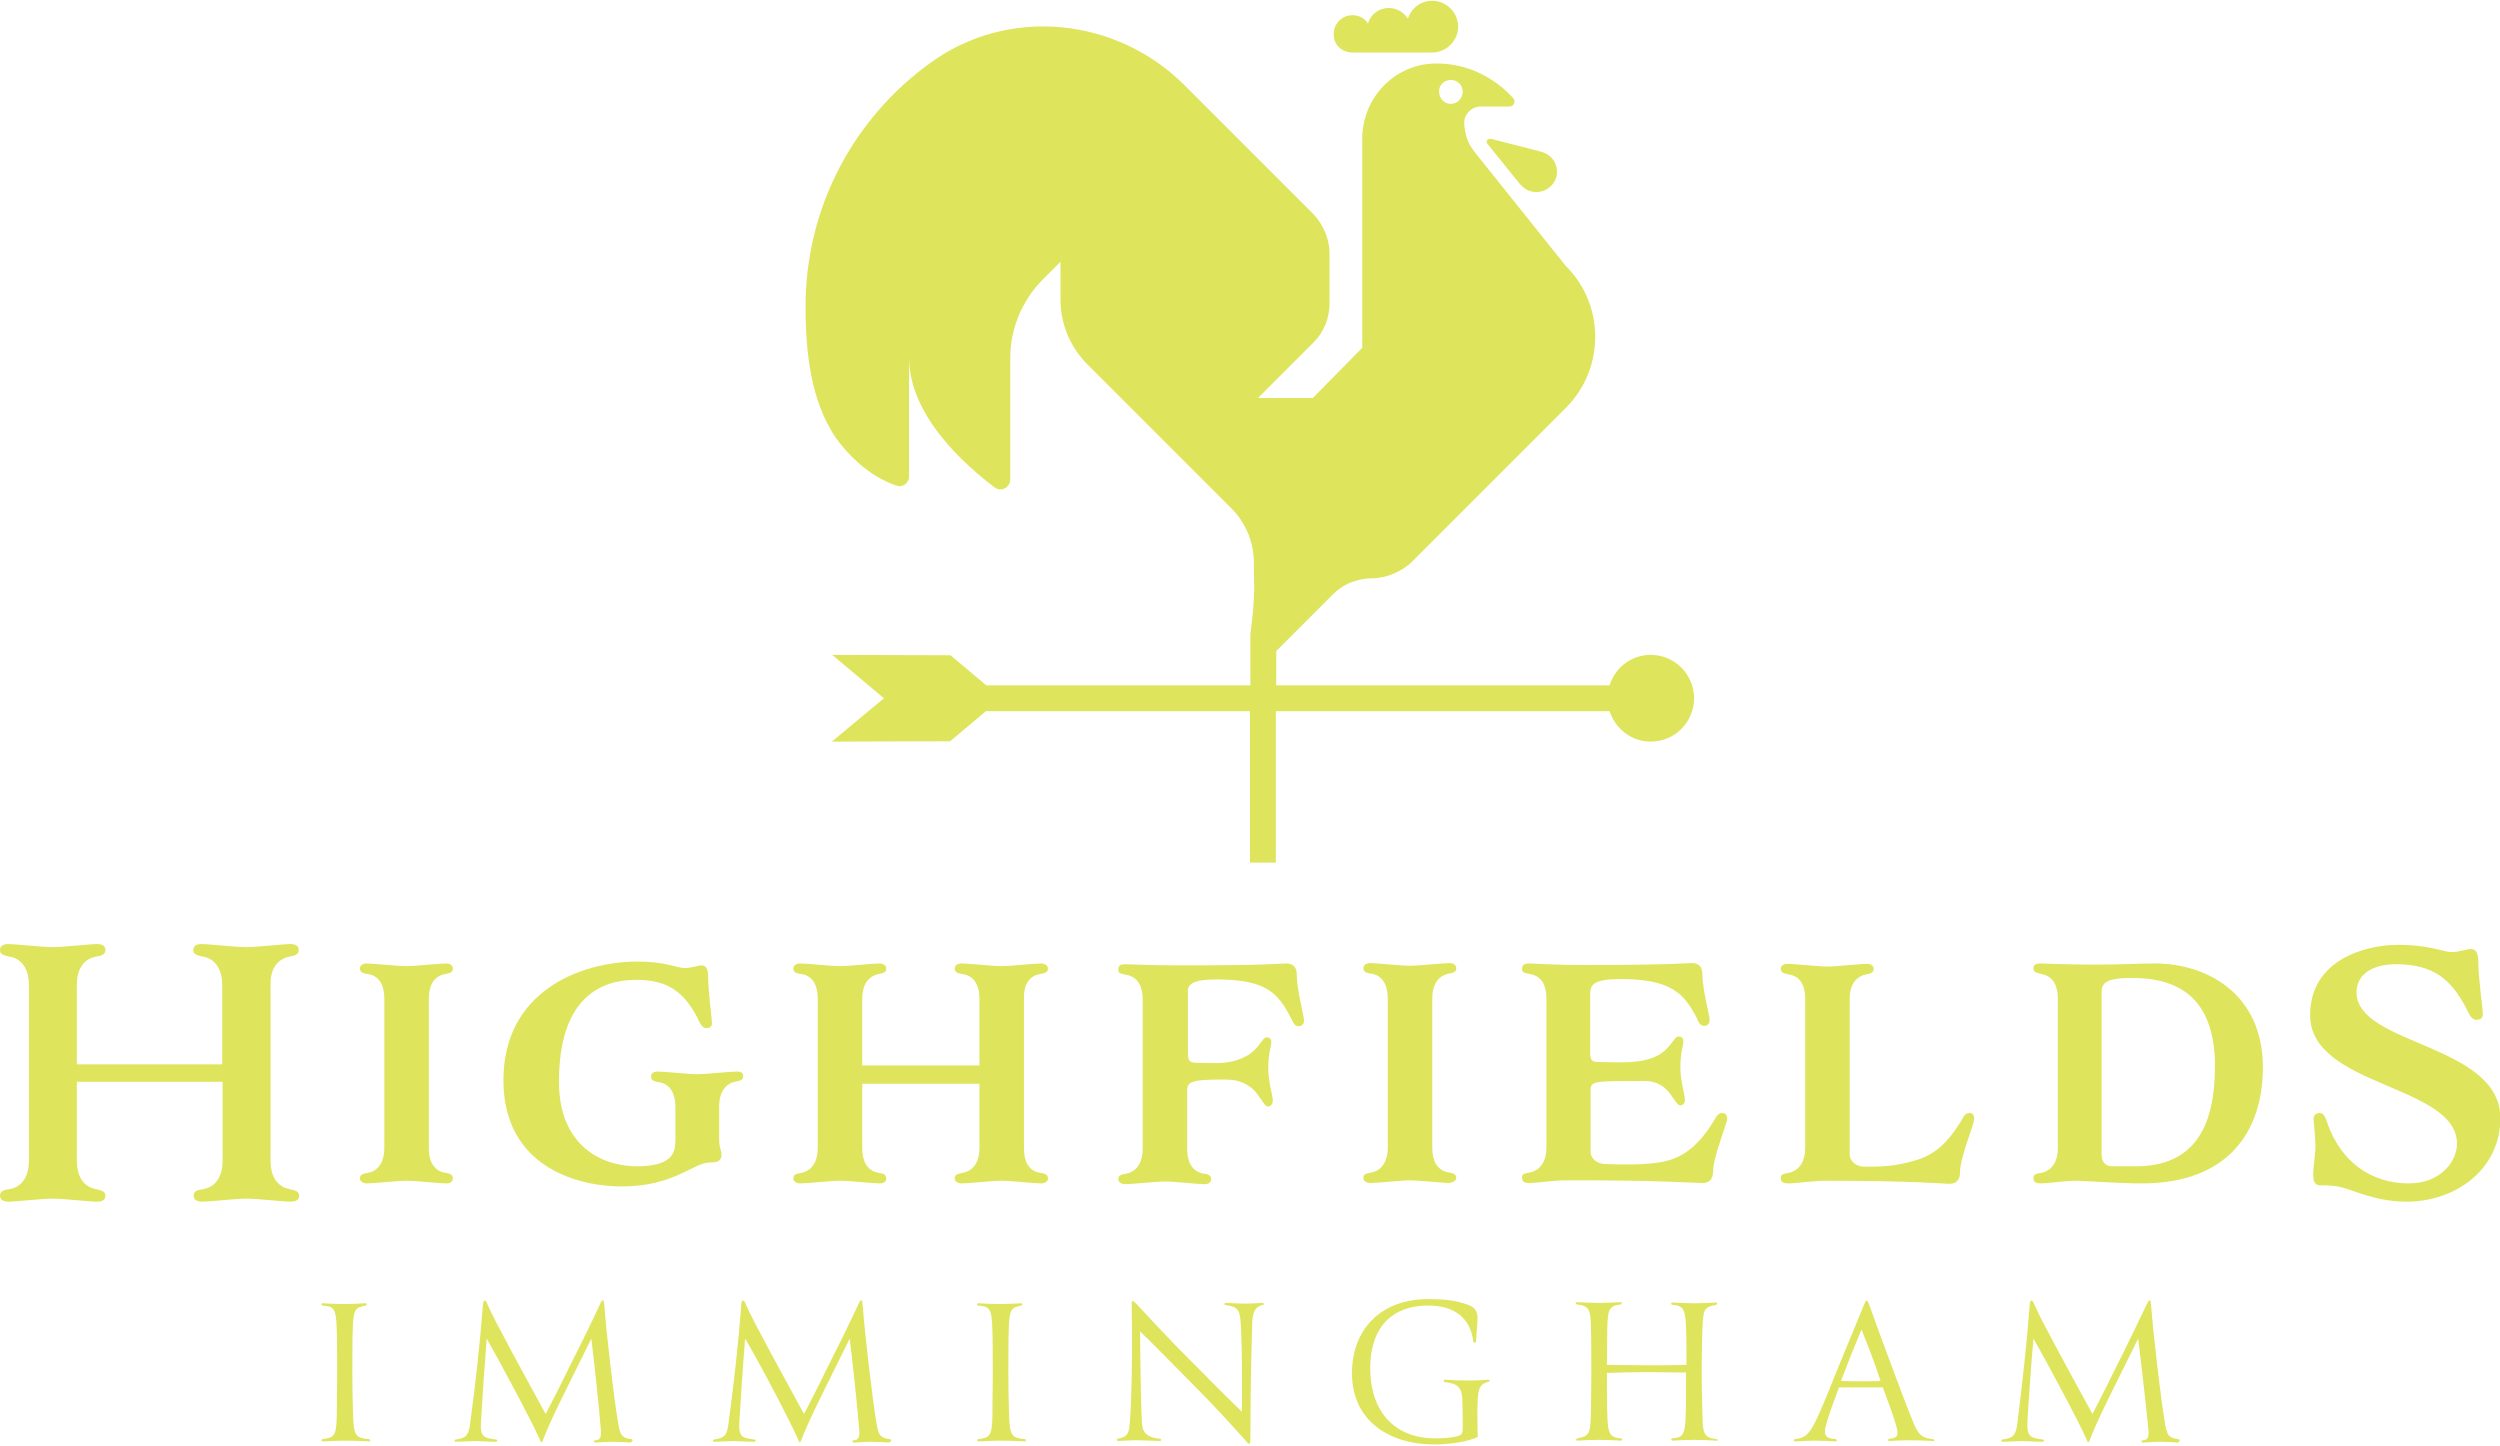 <?xml version="1.0" encoding="UTF-8"?> <svg xmlns="http://www.w3.org/2000/svg" xmlns:xlink="http://www.w3.org/1999/xlink" version="1.1" id="Layer_1" x="0px" y="0px" viewBox="0 0 657 380" style="enable-background:new 0 0 657 380;" xml:space="preserve"> <style type="text/css"> .st0{fill:#DEE55C;} </style> <g> <path class="st0" d="M381.3,21c1.7,0,3.1,1.4,3.1,3.1c0,1.7-1.4,3.2-3.1,3.2c-1.7,0-3.1-1.4-3.1-3.2C378.1,22.4,379.5,21,381.3,21 M235.5,127.6c1.7,0.6,3.4-0.6,3.4-2.4V93.9c0,15.6,15.1,28.6,22.5,34.2c1.7,1.3,4.1,0,4.1-2.1v-32c0-7.6,3.1-15,8.4-20.4l4.8-4.8 v9.9c0,6.4,2.5,12.5,7.1,17.1l37.9,37.9c3.6,3.6,5.7,8.6,5.8,13.7l0.1,7.2c-0.1,4.3-0.3,6.5-1,12.1l0,0l0,0v0.8l0,0v3.7l0,0v8.9 h-69.4l-9.4-7.9l-31.1-0.1l13.6,11.4l0,0l-13.7,11.4l31.1-0.1l9.4-7.9h69.4v39.8h6.8v-39.8h87.7c1.5,4.6,5.7,8,10.8,8 c6.3,0,11.4-5.1,11.4-11.4s-5.1-11.4-11.4-11.4c-5.1,0-9.3,3.3-10.8,8h-87.6v-9l15-15c1.3-1.3,2.8-2.3,4.5-3 c1.7-0.6,3.4-1.1,5.3-1.1c4.1,0,8.2-1.7,11.1-4.6l40.2-40.2c10.3-10.3,10.3-27.1,0-37.3l-24-30c-0.8-1.1-1.6-2.3-2-3.6 c-0.4-1.3-0.7-2.7-0.7-4c0-2.3,1.9-4.3,4.3-4.3h7.6c1.2,0,1.7-1.4,1-2.2l-1.4-1.4c-2.4-2.4-5.4-4.3-8.6-5.7c-3.4-1.4-7-2.1-10.7-2 c-10.6,0.2-19,9.1-19,19.7v55l-13,13.2h-14.4l14.6-14.6c2.8-2.8,4.2-6.5,4.2-10.3v-13c0-3.9-1.6-7.6-4.2-10.4l-33.9-33.9 c-17.9-17.9-46.4-20.8-66.9-5.8c-19.8,14.3-32.7,37.6-32.7,63.9c0,12.3,1.4,24.8,7.9,34.5C225.4,123,231.7,126.3,235.5,127.6 M355.4,13.8h21c3.7,0,6.8-3.1,6.8-6.8s-3.1-6.8-6.8-6.8c-3,0-5.5,1.9-6.4,4.7c-1.1-1.7-2.9-2.8-5-2.8c-2.7,0-4.8,1.7-5.5,4.1 c-0.8-1.4-2.3-2.2-4.1-2.2c-2.7,0-4.9,2.2-4.9,4.9C350.4,11.7,352.6,13.8,355.4,13.8 M390.9,37.8l8.4,10.4l0.2,0.2 c1.2,1.5,3,2.3,5.1,2c2.2-0.3,4.1-2.1,4.5-4.3c0.5-3-1.4-5.5-4-6.2l-0.3-0.1l-12.9-3.3C390.9,36.3,390.4,37.1,390.9,37.8"></path> <g> <path class="st0" d="M76,251.4c2-0.3,2.5-0.8,2.5-1.8c0-1-0.8-1.5-2.1-1.5c-2.1,0-8.8,0.8-11.7,0.8s-9.7-0.8-11.8-0.8 c-1.4,0-2.1,0.6-2.1,1.5c0,1,0.5,1.4,2.5,1.8c3.6,0.6,5.1,3.8,5.1,7.4v20.9H20.2v-20.9c0-3.6,1.4-6.7,5-7.4c2-0.3,2.5-0.8,2.5-1.8 c0-1-0.8-1.5-2.1-1.5c-2.1,0-8.8,0.8-11.7,0.8s-9.7-0.8-11.8-0.8c-1.3,0-2.1,0.6-2.1,1.5c0,1,0.5,1.4,2.5,1.8 c3.6,0.6,5.1,3.8,5.1,7.4v46.3c0,3.6-1.5,6.8-5.1,7.4c-2,0.3-2.5,0.7-2.5,1.8c0,0.8,0.8,1.5,2.1,1.5c2.1,0,8.9-0.8,11.8-0.8 s9.5,0.8,11.7,0.8c1.4,0,2.1-0.6,2.1-1.5c0-1-0.5-1.4-2.5-1.8c-3.6-0.7-5-3.8-5-7.4v-20.8h38.3v20.8c0,3.6-1.5,6.8-5.1,7.4 c-2,0.3-2.5,0.7-2.5,1.8c0,0.8,0.7,1.5,2.1,1.5c2.1,0,8.9-0.8,11.8-0.8c2.9,0,9.5,0.8,11.7,0.8c1.4,0,2.1-0.6,2.1-1.5 c0-1-0.5-1.4-2.5-1.8c-3.6-0.7-5-3.8-5-7.4v-46.3C71,255.3,72.4,252.2,76,251.4"></path> <path class="st0" d="M116.9,256c1.7-0.3,2.1-0.6,2.1-1.5c0-0.7-0.6-1.3-1.8-1.3c-1.8,0-8,0.7-10.3,0.7c-2.5,0-8.6-0.7-10.5-0.7 c-1.1,0-1.8,0.5-1.8,1.3c0,0.8,0.4,1.3,2.2,1.5c3.1,0.5,4.2,3.3,4.2,6.4v39.4c0,3.1-1.3,5.8-4.2,6.4c-1.8,0.3-2.2,0.6-2.2,1.5 c0,0.7,0.7,1.3,1.8,1.3c1.9,0,8.1-0.7,10.5-0.7s8.6,0.7,10.3,0.7c1.2,0,1.8-0.5,1.8-1.3c0-0.8-0.4-1.3-2.1-1.5 c-3.1-0.6-4.2-3.3-4.2-6.4v-39.4C112.7,259.3,113.8,256.6,116.9,256"></path> <path class="st0" d="M193.7,281.6c-1.9,0-8.1,0.7-10.4,0.7c-2.4,0-8.6-0.7-10.4-0.7c-1.2,0-1.8,0.5-1.8,1.3c0,0.8,0.4,1.3,2.1,1.5 c3.1,0.5,4.3,3.3,4.3,6.4v8.8c0,3.1-0.6,6.9-10.1,6.9c-9.4,0-20.5-5.5-20.5-22.2c0-21.3,10.2-26.8,20.3-26.8 c8.7,0,12.7,3.6,16.1,10c0.6,1.3,1.2,2.7,2.3,2.7c0.7,0,1.5-0.2,1.5-1.3c0-1.3-1-8.4-1-12.3c0-2-0.6-2.9-1.7-2.9 c-1.1,0-2.5,0.7-4.5,0.7c-2,0-5-1.7-12.3-1.7c-15.2,0-35.3,7.9-35.3,31.2c0,22.1,18.5,27.9,31.1,27.9c13.8,0,18.8-6.3,23.2-6.3 c1.8,0,3-0.3,3-2c0-1.4-0.6-1.8-0.6-4v-8.8c0-3.1,1.2-5.7,4.1-6.4c1.8-0.3,2.2-0.6,2.2-1.5C195.4,282.1,194.8,281.6,193.7,281.6"></path> <path class="st0" d="M273.2,256c1.8-0.3,2.2-0.6,2.2-1.5c0-0.7-0.7-1.3-1.9-1.3c-1.8,0-8,0.7-10.3,0.7c-2.4,0-8.6-0.7-10.4-0.7 c-1.2,0-1.9,0.5-1.9,1.3c0,0.8,0.5,1.3,2.2,1.5c3.1,0.5,4.3,3.3,4.3,6.4V280h-30.8v-17.6c0-3.1,1.2-5.7,4.2-6.4 c1.7-0.3,2.1-0.6,2.1-1.5c0-0.7-0.6-1.3-1.8-1.3c-1.8,0-8,0.7-10.3,0.7c-2.5,0-8.6-0.7-10.5-0.7c-1.1,0-1.8,0.5-1.8,1.3 c0,0.8,0.4,1.3,2.2,1.5c3.1,0.5,4.2,3.3,4.2,6.4v39.4c0,3.1-1.3,5.8-4.2,6.4c-1.8,0.3-2.2,0.6-2.2,1.5c0,0.7,0.7,1.3,1.8,1.3 c1.9,0,8.1-0.7,10.5-0.7s8.6,0.7,10.3,0.7c1.2,0,1.8-0.5,1.8-1.3c0-0.8-0.4-1.3-2.1-1.5c-3.1-0.6-4.2-3.3-4.2-6.4v-17h30.8v17 c0,3.1-1.3,5.8-4.3,6.4c-1.7,0.3-2.2,0.6-2.2,1.5c0,0.7,0.7,1.3,1.9,1.3c1.8,0,8.1-0.7,10.4-0.7c2.4,0,8.6,0.7,10.3,0.7 c1.2,0,1.9-0.5,1.9-1.3c0-0.8-0.4-1.3-2.2-1.5c-3.1-0.6-4.1-3.3-4.1-6.4v-39.4C269,259.3,270.1,256.6,273.2,256"></path> <path class="st0" d="M319.7,257.4c13.3,0,16.2,3.7,19.6,10.2c0.5,1.2,1,2.1,2,2.1c0.7,0,1.4-0.5,1.4-1.5c0-1.3-1.9-8.1-1.9-11.9 c0-2-0.8-3.1-2.8-3.1c-2,0-3.5,0.5-28.1,0.5c-7.6,0-13-0.3-14.1-0.3c-1.2,0-1.9,0.2-1.9,1.3c0,1,0.2,1.1,2.2,1.5 c3.1,0.6,4.2,3.3,4.2,6.4v39.4c0,3.1-1.3,5.8-4.2,6.4c-1.8,0.3-2.2,0.6-2.2,1.5c0,0.7,0.7,1.3,1.8,1.3c1.9,0,8.1-0.7,10.5-0.7 s8.6,0.7,10.3,0.7c1.2,0,1.8-0.5,1.8-1.3c0-0.8-0.4-1.3-2.1-1.5c-3.1-0.6-4.2-3.3-4.2-6.4v-15.2c0-2.3,0.4-3.1,9.1-3.1 c3.1,0,4.9,0.2,7.4,1.9c2.4,1.7,3.6,5.2,4.7,5.2c0.7,0,1.3-0.6,1.3-1.6c0-1.2-1.2-4.8-1.2-8.6c0-3.7,0.8-5.8,0.8-6.7 c0-0.8-0.4-1.3-1.2-1.3c-1.2,0-1.9,3-5.3,4.9c-4.6,2.5-8.6,1.8-13,1.8c-1.9,0-2.4-0.4-2.4-2.5v-15.6 C311.9,258.9,312.9,257.4,319.7,257.4"></path> <path class="st0" d="M382.7,309.6c0-0.8-0.4-1.3-2.1-1.5c-3.1-0.6-4.2-3.3-4.2-6.4v-39.4c0-3.1,1.2-5.7,4.2-6.4 c1.7-0.3,2.1-0.6,2.1-1.5c0-0.7-0.6-1.3-1.8-1.3c-1.8,0-8,0.7-10.3,0.7c-2.5,0-8.6-0.7-10.5-0.7c-1.1,0-1.8,0.5-1.8,1.3 c0,0.8,0.4,1.3,2.2,1.5c3,0.5,4.2,3.3,4.2,6.4v39.4c0,3.1-1.3,5.8-4.2,6.4c-1.8,0.3-2.2,0.6-2.2,1.5c0,0.7,0.7,1.3,1.8,1.3 c1.9,0,8.1-0.7,10.5-0.7s8.6,0.7,10.3,0.7C382,310.7,382.7,310.2,382.7,309.6"></path> <path class="st0" d="M447.4,310.9c1.9,0,2.8-1.1,2.8-3.1c0-3.8,3.7-12.5,3.7-13.8c0-1-0.5-1.5-1.3-1.5c-0.8,0-1.4,0.5-2.1,1.9 c-3.6,5.9-7.4,9.4-12.6,10.7c-5.3,1.4-15.3,0.8-16.1,0.8c-1.9,0-3.8-1.3-3.8-3.3v-16.1c0-2.3,1-2.4,11.5-2.4 c3.1,0,4.8-0.3,7.3,1.3c2.5,1.6,3.6,5.1,4.8,5.1c0.6,0,1.2-0.5,1.2-1.5c0-1.3-1.2-4.8-1.2-8.6c0-3.7,0.8-5.8,0.8-6.6 c0-1-0.5-1.4-1.3-1.4c-1.2,0-1.9,3-5.3,4.9c-4.6,2.5-10.9,1.8-15.5,1.8c-1.9,0-2.4-0.4-2.4-2.5v-15.5c0-2.3,1-3.8,7.9-3.8 c13.3,0,16.7,3.7,20.1,10.2c0.5,1.3,1,2.1,2,2.1c0.7,0,1.4-0.5,1.4-1.5c0-1.3-1.9-8.1-1.9-11.9c0-2-0.8-3.1-2.8-3.1 c-2,0-3.9,0.5-28.6,0.5c-7.6,0-12.9-0.4-14.1-0.4s-1.9,0.3-1.9,1.4c0,0.8,0.2,1.1,2.2,1.4c3.1,0.6,4.2,3.2,4.2,6.3v39.4 c0,3.1-1.3,5.7-4.2,6.4c-2,0.3-2.2,0.6-2.2,1.4c0,1.1,0.7,1.4,1.9,1.4c1.9,0,6.7-0.7,9.1-0.7C435.5,310.1,445.4,310.9,447.4,310.9 "></path> <path class="st0" d="M517.7,292.5c-1,0-1.5,0.5-2.2,1.9c-3.6,5.9-7,9.1-12.3,10.6c-5.6,1.6-8.7,1.6-13.3,1.6 c-1.9,0-3.8-1.3-3.8-3.3v-40.9c0-3.1,1.2-5.6,4.2-6.3c1.7-0.3,2.1-0.7,2.1-1.5c0-0.7-0.6-1.3-1.8-1.3c-1.8,0-8,0.7-10.3,0.7 c-2.5,0-8.6-0.7-10.5-0.7c-1.1,0-1.8,0.5-1.8,1.3c0,0.8,0.4,1.2,2.2,1.5c3.1,0.5,4.2,3.2,4.2,6.3v39.4c0,3.1-1.3,5.7-4.2,6.4 c-2,0.3-2.2,0.6-2.2,1.4c0,1.1,0.7,1.4,1.9,1.4c1.9,0,7.1-0.7,9.5-0.7c24.6,0,30.8,0.8,32.9,0.8c1.9,0,2.8-1.1,2.8-3.1 c0-3.8,3.7-12.5,3.7-13.8C518.9,293,518.3,292.5,517.7,292.5"></path> <path class="st0" d="M561.2,306.5h-6c-2,0-2.9-1.2-2.9-3.2v-42.6c0-2.2,1-3.7,7.9-3.7c13.6,0,21.9,6.4,21.9,23.4 C582,295.6,577.1,306.5,561.2,306.5 M566.4,253.2c-5.2,0-8.4,0.3-16,0.3c-7.6,0-12.9-0.3-14.1-0.3s-1.9,0.2-1.9,1.3 c0,0.8,0.3,1.1,2.2,1.5c3.1,0.6,4.2,3.3,4.2,6.4v39.4c0,3.1-1.3,5.7-4.2,6.4c-1.9,0.3-2.2,0.5-2.2,1.4c0,1.1,0.7,1.4,1.9,1.4 c1.9,0,6.7-0.7,9.1-0.7s11.2,0.7,17.5,0.7c22.7,0,31.8-13.7,31.8-30.6C594.6,260.7,579.4,253.2,566.4,253.2"></path> <path class="st0" d="M619.3,260.8c0-4.7,4.1-7.4,10.3-7.4c10,0,14.5,4,18.5,11.5c0.7,1.4,1.3,3.1,2.7,3.1c0.8,0,1.7-0.3,1.7-1.5 c0-1.5-1.2-9.3-1.2-13.8c0-2.3-0.7-3.3-1.9-3.3c-1.3,0-3,0.8-5.1,0.8c-2.2,0-5.7-1.9-14.1-1.9c-8.5,0-23.1,3.9-23.1,18.5 c0,18.9,38.6,18.2,38.6,33.8c0,4.3-4,10.4-12.7,10.4c-10,0-17.7-5.8-21.2-15.4c-0.5-1.5-1-3.1-2.1-3.1c-0.8,0-1.7,0.4-1.7,1.5 c0,0.7,0.4,3.7,0.5,7.1c0,2.3-0.6,5.7-0.6,7.4c0,2.3,0.6,3,1.8,3s3.5,0,5.5,0.5c3.2,0.7,9,3.8,17.3,3.8c12.5,0,24.6-8.2,24.6-22 C657,274.3,619.3,274.7,619.3,260.8"></path> </g> <g> <path class="st0" d="M96.9,378.2c-3.4-0.3-3.9-1-4.1-5.9c-0.1-2-0.2-8.6-0.2-10.6c0-4,0-10.4,0.1-12.1c0.1-5.9,0.8-5.9,3.4-6.5 c0.4-0.1,0.4-0.6,0-0.6c-1.8,0.1-4.5,0.2-5.3,0.2c-1.7,0-4.5-0.1-6-0.2c-0.5,0-0.4,0.6,0,0.6c2.7,0.3,3.6,0.3,3.7,6.5 c0.1,2,0.1,7.6,0.1,12.2c0,2-0.1,8.6-0.1,10.5c-0.1,5.2-0.8,5.5-3.7,5.9c-0.4,0-0.4,0.6,0,0.6c1.9-0.1,4.3-0.2,6-0.2 c1.7,0,4.1,0.1,6.3,0.2C97.4,378.8,97.4,378.2,96.9,378.2"></path> <path class="st0" d="M165.9,378.2c-2.4-0.3-2.9-1-3.4-3.9c-1.1-6.3-3.1-23.4-3.7-31.4c-0.1-1.1-0.2-1.2-0.3-1.2 c-0.3,0-0.5,0.3-0.8,1c-2.1,4.6-5.6,11.7-8.5,17.4c-2.5,5.2-4.8,9.5-5.8,11.5c-4.9-9-13.4-24.4-15.2-28.6 c-0.2-0.5-0.4-1.2-0.8-1.2c-0.3,0-0.4,0.4-0.5,1.2c-0.8,10.5-1.9,20.3-3.3,30.7c-0.4,3.7-1.2,4.2-3.8,4.6c-0.4,0-0.5,0.6,0,0.6 c1.4,0,4.1-0.2,5-0.2c1.3,0,3.7,0.2,5.5,0.2c0.5,0,0.5-0.6,0-0.6c-2.9-0.4-4.2-0.5-3.9-4.6c0.4-6.9,1-15.4,1.5-21.9 c2.5,4.3,12,21.9,14,26.6c0.1,0.3,0.2,0.6,0.4,0.6s0.3-0.3,0.4-0.6c2.2-5.6,4.5-10,7.5-16.1c2.1-4.2,4.2-8.5,5.2-10.5 c0.7,5.4,2.1,18.7,2.5,23.9c0.2,2.4-0.4,2.7-1.4,2.8c-0.5,0-0.6,0.6,0,0.6c0.8,0,2.8-0.2,4.3-0.2c2,0,3.6,0.1,4.8,0.2 C166.5,378.8,166.3,378.2,165.9,378.2"></path> <path class="st0" d="M233.8,378.2c-2.4-0.3-2.9-1-3.4-3.9c-1.1-6.3-3.1-23.4-3.7-31.4c-0.1-1.1-0.2-1.2-0.3-1.2 c-0.3,0-0.5,0.3-0.8,1c-2.1,4.6-5.6,11.7-8.5,17.4c-2.5,5.2-4.8,9.5-5.8,11.5c-4.9-9-13.4-24.4-15.2-28.6 c-0.2-0.5-0.4-1.2-0.8-1.2c-0.3,0-0.5,0.4-0.5,1.2c-0.8,10.5-1.9,20.3-3.3,30.7c-0.4,3.7-1.2,4.2-3.8,4.6c-0.4,0-0.5,0.6,0,0.6 c1.4,0,4.1-0.2,5-0.2c1.3,0,3.7,0.2,5.5,0.2c0.5,0,0.5-0.6,0-0.6c-2.9-0.4-4.2-0.5-3.9-4.6c0.4-6.9,1-15.4,1.5-21.9 c2.7,4.3,12,21.9,14,26.6c0.1,0.3,0.2,0.6,0.4,0.6c0.2,0,0.3-0.3,0.4-0.6c2.2-5.6,4.5-10,7.5-16.1c2.1-4.2,4.2-8.5,5.2-10.5 c0.7,5.4,2.1,18.7,2.5,23.9c0.2,2.4-0.4,2.7-1.4,2.8c-0.5,0-0.6,0.6,0,0.6c0.8,0,2.9-0.2,4.3-0.2c2,0,3.6,0.1,4.8,0.2 C234.5,378.8,234.3,378.2,233.8,378.2"></path> <path class="st0" d="M269.3,378.2c-3.4-0.3-3.9-1-4.1-5.9c-0.1-2-0.2-8.6-0.2-10.6c0-4,0-10.4,0.1-12.1c0.1-5.9,0.8-5.9,3.3-6.5 c0.4-0.1,0.4-0.6,0-0.6c-1.8,0.1-4.5,0.2-5.3,0.2c-1.7,0-4.5-0.1-6-0.2c-0.5,0-0.4,0.6,0,0.6c2.7,0.3,3.6,0.3,3.7,6.5 c0.1,2,0.1,7.6,0.1,12.2c0,2-0.1,8.6-0.1,10.5c-0.1,5.2-0.8,5.5-3.7,5.9c-0.4,0-0.4,0.6,0,0.6c1.9-0.1,4.5-0.2,6-0.2 c1.7,0,4.1,0.1,6.3,0.2C269.7,378.8,269.7,378.2,269.3,378.2"></path> <path class="st0" d="M331.7,342.4c-1.6,0.1-3.5,0.2-4.3,0.2c-1.1,0-3.7-0.1-5.3-0.2c-0.4,0-0.4,0.6,0,0.6c3.3,0.4,3.8,1.2,4,5.4 c0.4,8.2,0.3,15.7,0.3,22.6c-3.2-3-7.4-7.3-12.5-12.4c-5.8-5.8-10.6-10.9-15-15.7c-0.8-0.8-1.1-1-1.3-1c-0.2,0.1-0.2,0.3-0.2,1.2 c0.1,3.4,0.1,7.3,0.1,10.4c0,4.8-0.1,14.1-0.6,20.7c-0.2,3-1.1,3.5-3.1,3.9c-0.4,0-0.4,0.6,0,0.6c1.6-0.1,3.6-0.2,4.7-0.2 c1.2,0,3.9,0.1,6.3,0.2c0.5,0,0.4-0.6,0-0.6c-3.6-0.3-4.6-1.9-4.7-4.2c-0.4-8.3-0.4-19.4-0.5-24c2.4,2.2,7,7,12.6,12.6 c7.2,7.2,11,11.5,14.9,15.8c0.8,1,1,1.2,1.3,1.1c0.1-0.1,0.2-0.2,0.2-1.3c0-4.8,0.1-9,0.1-12.9c0.1-6.5,0.2-12,0.4-17.6 c0.1-2.8,0.7-4.2,2.9-4.7C332.2,343.1,332.3,342.4,331.7,342.4"></path> <path class="st0" d="M391.1,362.6c-1.3,0.1-3.7,0.2-5,0.2c-2,0-4.6-0.1-6.4-0.2c-0.4,0-0.4,0.6,0,0.6c2.2,0.4,4.5,0.4,4.6,4.7 c0.1,2.4,0.1,4.7,0.1,7.5c0,1.6-0.5,1.8-1.7,2.1c-1.3,0.3-2.9,0.5-5.5,0.5c-10.3,0-16.7-6.5-17.1-17.5 c-0.3-10.4,4.6-17.4,15.3-17.4c6.4,0,11,2.9,11.8,9.5c0,0.3,0.7,0.4,0.7,0c0.1-2.2,0.4-4.3,0.4-6.3c0-1.9-1-2.9-2.5-3.4 c-3.2-1.2-6.4-1.5-10.4-1.5c-12.9,0-20.1,8.3-20.1,19.5c0,12.4,9.7,18.7,21.6,18.7c4.1,0,8.9-0.7,11.5-2c-0.1-0.8-0.1-2.2-0.1-3.2 c0-1.6-0.1-3.5,0-5.1c0.1-4.9,0.7-5.5,2.9-6.2C391.6,363.2,391.6,362.6,391.1,362.6"></path> <path class="st0" d="M451.1,378.2c-3.4-0.4-3.6-1.5-3.7-6.5c-0.1-2.5-0.2-8.9-0.2-11.8c0-2.4,0.1-9.1,0.2-10.5 c0.2-5,0.2-5.9,3.6-6.5c0.4-0.1,0.3-0.6,0-0.6c-1.9,0.1-3.9,0.2-5.7,0.2c-2.1,0-3.9-0.1-5.8-0.2c-0.4,0-0.4,0.6,0,0.6 c3,0.2,3.5,1.4,3.6,6.5c0.1,1.8,0.1,5.2,0.1,9.3c-3.3,0.1-6.8,0.1-10.2,0.1c-3.5,0-7.1-0.1-10.7-0.1c0-3.9,0.1-8.1,0.1-9.5 c0.1-5.2,0.5-6,3.5-6.4c0.4-0.1,0.4-0.6,0-0.6c-1.6,0.1-3.6,0.2-5.6,0.2c-1.8,0-4.5-0.1-5.9-0.2c-0.4,0-0.4,0.6,0,0.6 c3.4,0.4,3.6,1.4,3.7,6.4c0.1,2,0.1,7.7,0.1,12.3c0,2-0.1,8.1-0.1,10c-0.2,5-0.2,5.9-3.6,6.5c-0.3,0-0.4,0.6,0,0.6 c1.5-0.1,3.9-0.2,5.8-0.2c1.9,0,4,0.1,5.7,0.2c0.4,0,0.4-0.6,0-0.6c-3-0.2-3.5-1.3-3.6-6.5c-0.1-1.9-0.1-8.4-0.1-10.7 c3.6-0.1,7-0.2,10.6-0.2c3.5,0,6.7,0.1,10.2,0.1c0,2.3,0,8.9-0.1,10.8c-0.1,5.2-0.5,6.3-3.5,6.5c-0.4,0-0.4,0.6,0,0.6 c1.9-0.1,3.9-0.2,5.9-0.2c1.8,0,3.7,0.1,5.6,0.2C451.5,378.8,451.5,378.2,451.1,378.2"></path> <path class="st0" d="M488.6,363c-1.9,0-3.5,0-4.8-0.1l2.7-6.9c1-2.5,2-4.9,2.7-6.6c1.9,4.7,3.5,8.9,5,13.5 C493.3,363,490.9,363,488.6,363 M507.9,378.2c-2.7-0.3-3.7-1-5-4.2c-1.7-4.1-3.4-8.7-5.1-13.2c-2.9-7.7-5.5-14.9-6.6-18 c-0.3-0.8-0.4-1-0.6-1s-0.3,0.1-0.7,1l-7.9,19.2c-1.9,4.8-3.9,9.8-5.6,12.9c-1.6,2.9-3.2,3.1-4.7,3.3c-0.3,0-0.4,0.6,0,0.6 c2-0.1,3.8-0.2,5.4-0.2c1.2,0,3.4,0.1,5.3,0.2c0.4,0,0.4-0.6,0-0.6c-1.9-0.2-3.5-0.4-2.5-3.7c0.8-3.1,2.5-7.5,3.4-9.9h11.5 c1.3,3.4,2.7,7.3,3.5,10s0.4,3.3-1.8,3.5c-0.4,0-0.4,0.6,0,0.6c1.4-0.1,3.7-0.2,5.2-0.2c2.4,0,4.1,0.1,6.4,0.2 C508.5,378.8,508.4,378.2,507.9,378.2"></path> <path class="st0" d="M572.4,378.2c-2.4-0.3-2.9-1-3.4-3.9c-1.1-6.3-3.1-23.4-3.7-31.4c-0.1-1.1-0.2-1.2-0.3-1.2 c-0.3,0-0.5,0.3-0.8,1c-2.2,4.6-5.6,11.7-8.5,17.4c-2.5,5.2-4.8,9.5-5.8,11.5c-4.9-9-13.4-24.4-15.2-28.6 c-0.2-0.5-0.4-1.2-0.8-1.2c-0.3,0-0.5,0.4-0.5,1.2c-0.8,10.5-1.9,20.3-3.2,30.7c-0.4,3.7-1.2,4.2-3.9,4.6c-0.4,0-0.5,0.6,0,0.6 c1.4,0,4.1-0.2,5-0.2c1.3,0,3.7,0.2,5.5,0.2c0.5,0,0.5-0.6,0-0.6c-2.9-0.4-4.2-0.5-4-4.6c0.4-6.9,1-15.4,1.6-21.9 c2.5,4.3,12,21.9,14,26.6c0.1,0.3,0.2,0.6,0.4,0.6c0.2,0,0.3-0.3,0.4-0.6c2.2-5.6,4.5-10,7.5-16.1c2.1-4.2,4.2-8.5,5.2-10.5 c0.7,5.4,2.2,18.7,2.7,23.9c0.2,2.4-0.4,2.7-1.4,2.8c-0.5,0-0.6,0.6,0,0.6c0.8,0,2.9-0.2,4.3-0.2c2,0,3.6,0.1,4.8,0.2 C573,378.8,572.9,378.2,572.4,378.2"></path> </g> </g> </svg> 